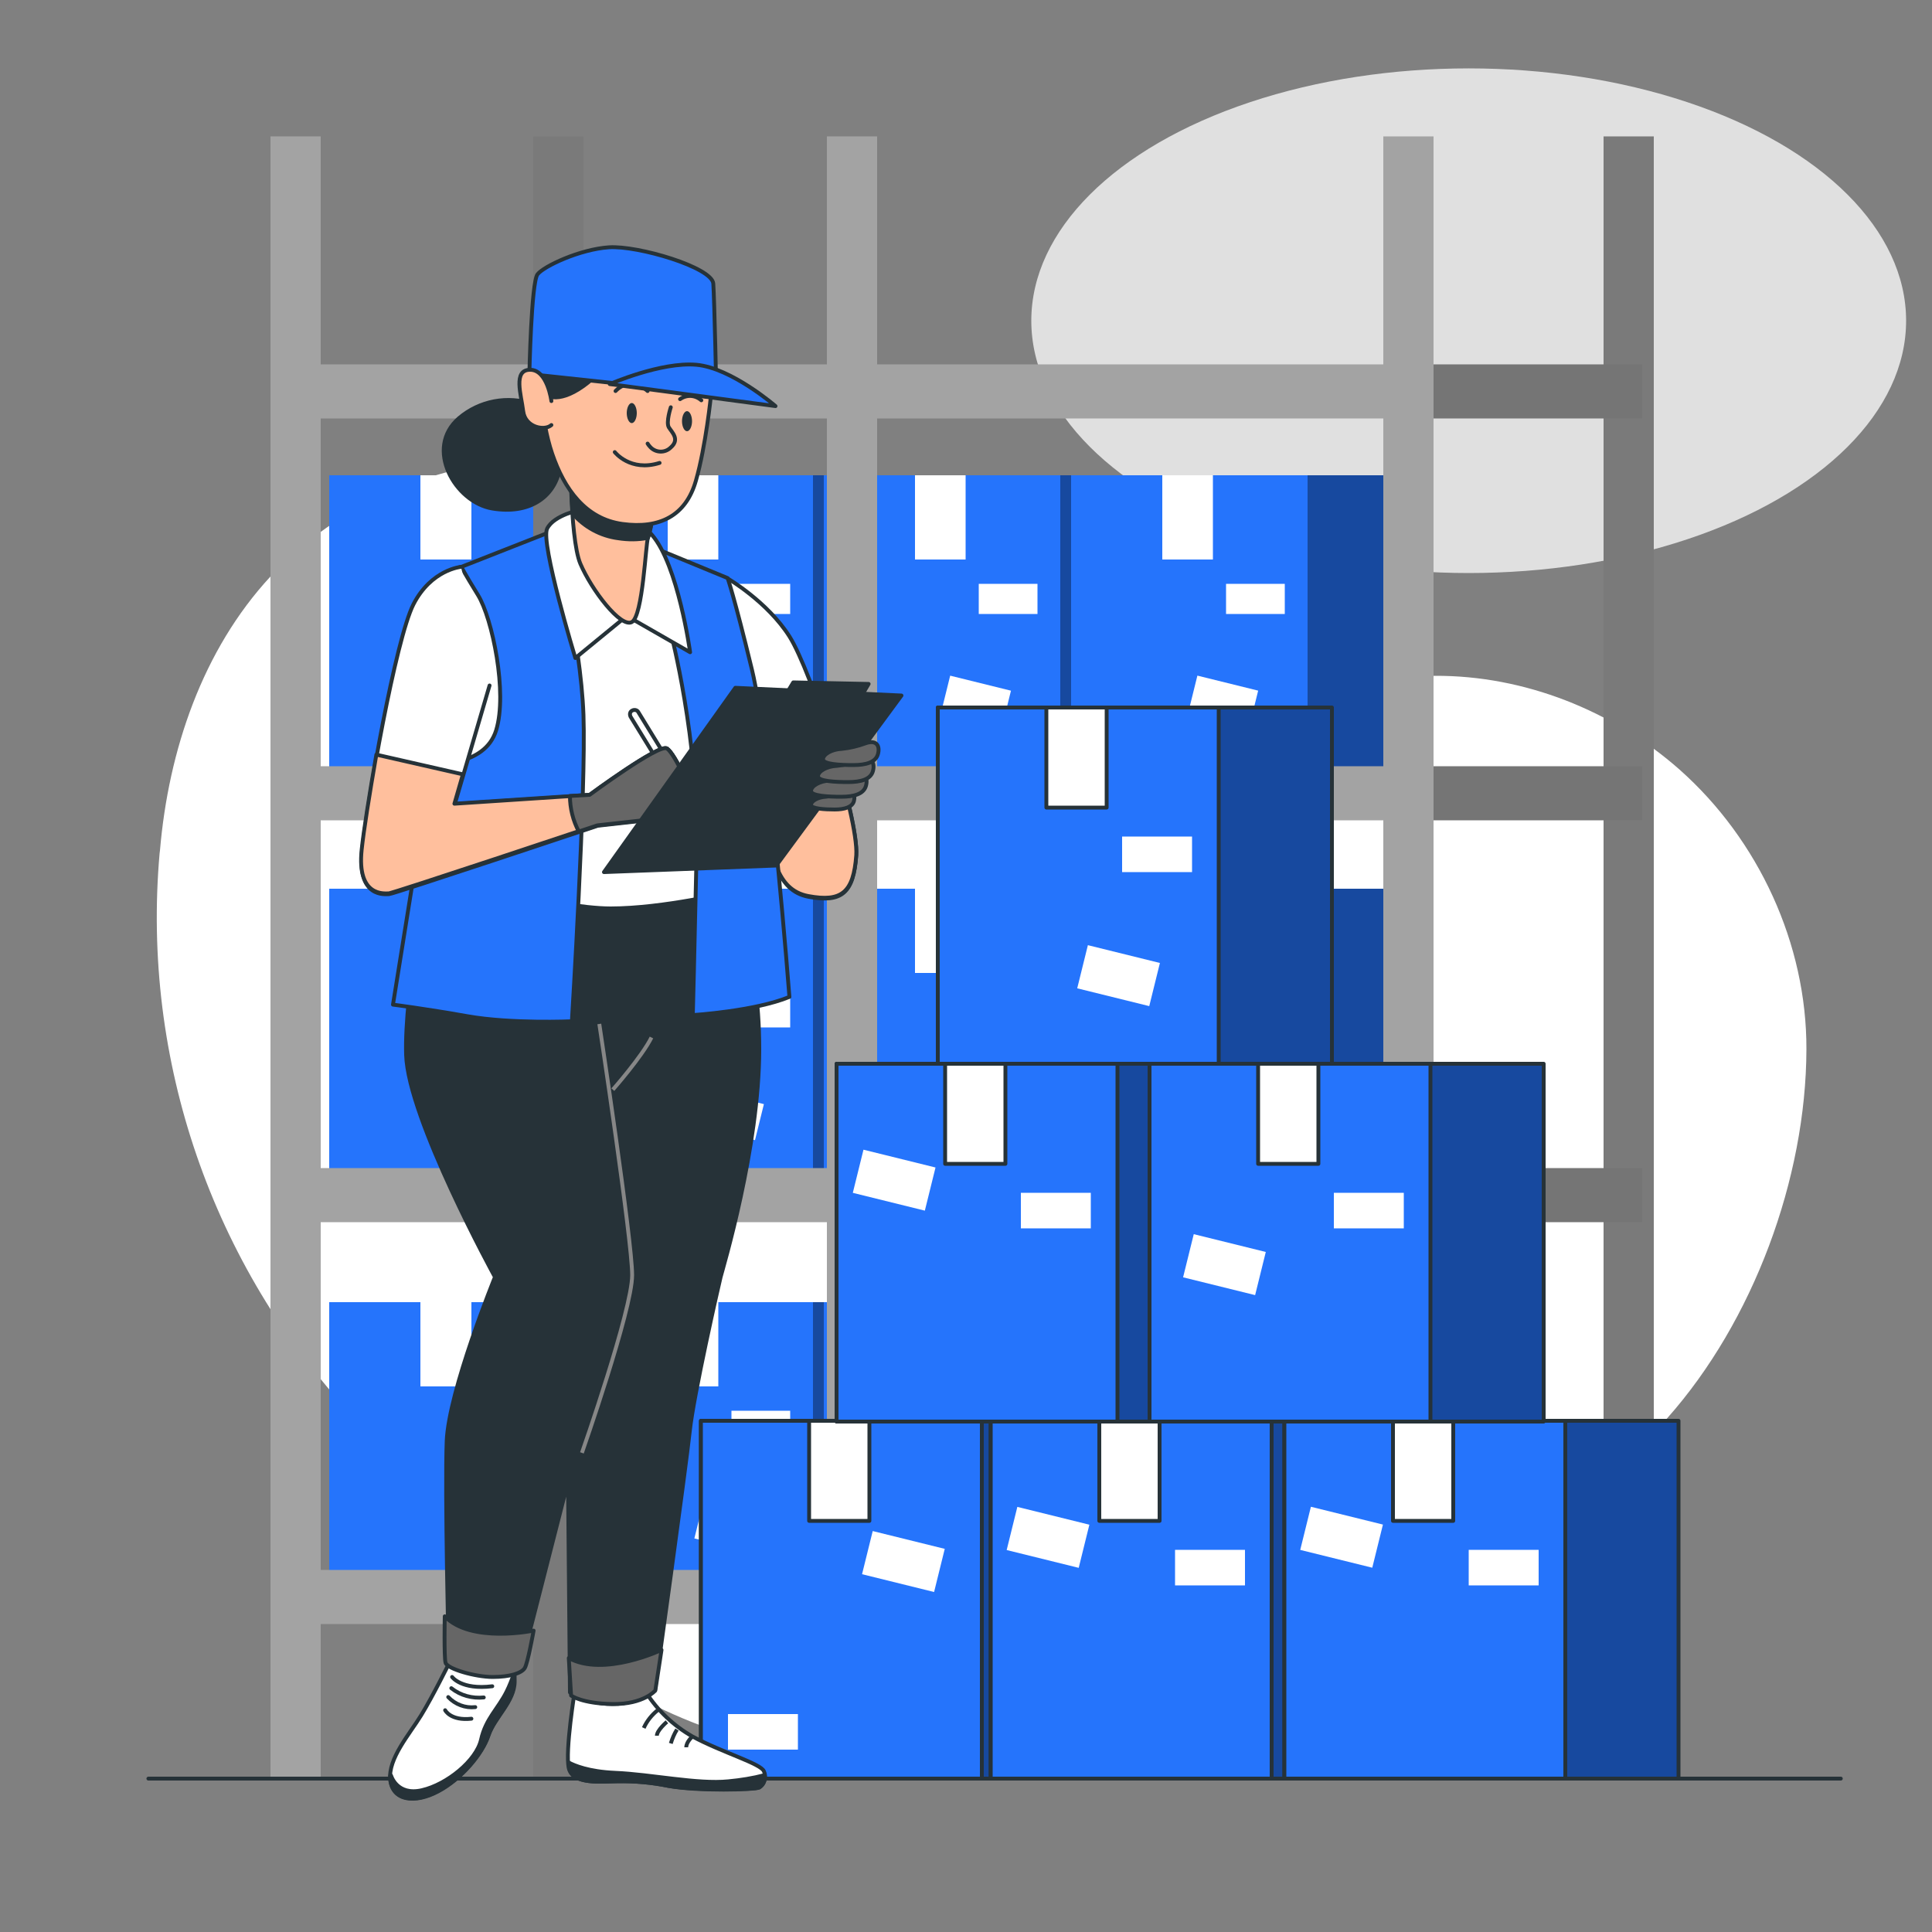 <?xml version="1.0" encoding="utf-8"?>
<!-- Generator: Adobe Illustrator 21.0.1, SVG Export Plug-In . SVG Version: 6.00 Build 0)  -->
<svg version="1.1" id="Livello_1" xmlns="http://www.w3.org/2000/svg" xmlns:xlink="http://www.w3.org/1999/xlink" x="0px" y="0px"
	 viewBox="0 0 500 500" style="enable-background:new 0 0 500 500;" xml:space="preserve">
<rect x="0" y="0" width="500" height="500" fill="#808080" stroke="none"/>
<style type="text/css">
	.st0{fill:#FFFFFF;}
	.st1{fill:#E0E0E0;}
	.st2{fill:#2574FC;}
	.st3{clip-path:url(#SVGID_2_);}
	.st4{opacity:0.37;enable-background:new    ;}
	.st5{clip-path:url(#SVGID_4_);}
	.st6{clip-path:url(#SVGID_6_);}
	.st7{clip-path:url(#SVGID_8_);}
	.st8{clip-path:url(#SVGID_10_);}
	.st9{clip-path:url(#SVGID_12_);}
	.st10{clip-path:url(#SVGID_14_);}
	.st11{clip-path:url(#SVGID_16_);}
	.st12{clip-path:url(#SVGID_18_);}
	.st13{clip-path:url(#SVGID_20_);}
	.st14{clip-path:url(#SVGID_22_);}
	.st15{clip-path:url(#SVGID_24_);}
	.st16{fill:#A3A3A3;}
	.st17{fill:#7A7A7A;}
	.st18{fill:#757575;}
	.st19{clip-path:url(#SVGID_26_);}
	.st20{fill:none;stroke:#263238;stroke-linecap:round;stroke-linejoin:round;}
	.st21{fill:#2574FC;stroke:#263238;stroke-linecap:round;stroke-linejoin:round;}
	.st22{fill:#FFFFFF;stroke:#263238;stroke-linecap:round;stroke-linejoin:round;}
	.st23{clip-path:url(#SVGID_28_);}
	.st24{clip-path:url(#SVGID_30_);}
	.st25{clip-path:url(#SVGID_32_);}
	.st26{clip-path:url(#SVGID_34_);}
	.st27{clip-path:url(#SVGID_36_);}
	.st28{fill:#263238;stroke:#263238;stroke-linecap:round;stroke-linejoin:round;}
	.st29{fill:#FFFFFF;stroke:#263238;stroke-miterlimit:10;}
	.st30{fill:#263238;stroke:#263238;stroke-miterlimit:10;}
	.st31{fill:none;stroke:#263238;stroke-miterlimit:10;}
	.st32{fill:none;stroke:#878787;stroke-miterlimit:10;}
	.st33{fill:#FFBF9D;stroke:#263238;stroke-linecap:round;stroke-linejoin:round;}
	.st34{fill:#666666;stroke:#263238;stroke-linecap:round;stroke-linejoin:round;}
	.st35{fill:#263238;}
</style>
<g id="freepik--background-simple--inject-377">
	<path class="st0" d="M431.5,367c22.2-25,35.9-61.9,36-95.4c0.1-27.3-12.4-54.3-32.8-72.4c-17.3-15.3-40.2-24.4-63.3-24.3
		c-20.1,0.1-39.4,6.7-59,11.2c-19.6,4.4-40.9,6.5-59-2.2c-17.7-8.4-29.3-25.5-44-38.4c-19.3-17-44.9-26.9-70.6-26.5
		S87.5,130.3,70,149.2c-17.6,19-26.4,45-28.6,70.9l-0.1,0.8c-4.7,53.5,13.6,106.4,50.1,145.7l41.7,44.7c29.2,42,95.7,51,146.6,45.5
		S397.6,405.3,431.5,367z"/>
</g>
<ellipse id="freepik--Shadow--inject-119" class="st1" cx="380.1" cy="83" rx="113.2" ry="65.3"/>
<g id="freepik--boxes-2--inject-117">
	<rect x="85.2" y="123" class="st2" width="85.9" height="78"/>
	<g>
		<g>
			<defs>
				<rect id="SVGID_1_" x="85.2" y="123" width="85.9" height="78"/>
			</defs>
			<clipPath id="SVGID_2_">
				<use xlink:href="#SVGID_1_"  style="overflow:visible;"/>
			</clipPath>
			<g class="st3">
				<rect x="85.2" y="123" class="st4" width="85.9" height="78"/>
			</g>
		</g>
	</g>
	<rect x="85.2" y="123" class="st2" width="61.2" height="78"/>
	<rect x="108.8" y="123" class="st0" width="13.2" height="21.8"/>
	<rect x="125.3" y="151.1" class="st0" width="15.2" height="7.8"/>
	
		<rect x="119.8" y="173.5" transform="matrix(0.24 -0.971 0.971 0.24 -81.576 258.921)" class="st0" width="9.6" height="16.2"/>
	<rect x="149.2" y="123" class="st2" width="85.9" height="78"/>
	<g>
		<g>
			<defs>
				<rect id="SVGID_3_" x="149.2" y="123" width="85.9" height="78"/>
			</defs>
			<clipPath id="SVGID_4_">
				<use xlink:href="#SVGID_3_"  style="overflow:visible;"/>
			</clipPath>
			<g class="st5">
				<rect x="149.2" y="123" class="st4" width="85.9" height="78"/>
			</g>
		</g>
	</g>
	<rect x="149.2" y="123" class="st2" width="61.2" height="78"/>
	<rect x="172.8" y="123" class="st0" width="13.1" height="21.8"/>
	<rect x="189.3" y="151.1" class="st0" width="15.2" height="7.8"/>
	
		<rect x="183.8" y="173.5" transform="matrix(0.24 -0.971 0.971 0.24 -32.957 321.038)" class="st0" width="9.6" height="16.2"/>
	<rect x="213.2" y="123" class="st2" width="85.9" height="78"/>
	<g>
		<g>
			<defs>
				<rect id="SVGID_5_" x="213.2" y="123" width="85.9" height="78"/>
			</defs>
			<clipPath id="SVGID_6_">
				<use xlink:href="#SVGID_5_"  style="overflow:visible;"/>
			</clipPath>
			<g class="st6">
				<rect x="213.2" y="123" class="st4" width="85.9" height="78"/>
			</g>
		</g>
	</g>
	<rect x="213.2" y="123" class="st2" width="61.2" height="78"/>
	<rect x="236.8" y="123" class="st0" width="13.1" height="21.8"/>
	<rect x="253.3" y="151.1" class="st0" width="15.2" height="7.8"/>
	
		<rect x="247.8" y="173.5" transform="matrix(0.24 -0.971 0.971 0.24 15.662 383.156)" class="st0" width="9.6" height="16.2"/>
	<rect x="277.2" y="123" class="st2" width="85.9" height="78"/>
	<g>
		<g>
			<defs>
				<rect id="SVGID_7_" x="277.2" y="123" width="85.9" height="78"/>
			</defs>
			<clipPath id="SVGID_8_">
				<use xlink:href="#SVGID_7_"  style="overflow:visible;"/>
			</clipPath>
			<g class="st7">
				<rect x="277.2" y="123" class="st4" width="85.9" height="78"/>
			</g>
		</g>
	</g>
	<rect x="277.2" y="123" class="st2" width="61.2" height="78"/>
	<rect x="300.8" y="123" class="st0" width="13.1" height="21.8"/>
	<rect x="317.3" y="151.1" class="st0" width="15.2" height="7.8"/>
	
		<rect x="311.8" y="173.5" transform="matrix(0.24 -0.971 0.971 0.24 64.278 445.288)" class="st0" width="9.6" height="16.2"/>
	<rect x="85.2" y="230" class="st2" width="85.9" height="78"/>
	<g>
		<g>
			<defs>
				<rect id="SVGID_9_" x="85.2" y="230" width="85.9" height="78"/>
			</defs>
			<clipPath id="SVGID_10_">
				<use xlink:href="#SVGID_9_"  style="overflow:visible;"/>
			</clipPath>
			<g class="st8">
				<rect x="85.2" y="230" class="st4" width="85.9" height="78"/>
			</g>
		</g>
	</g>
	<rect x="85.2" y="230" class="st2" width="61.2" height="78"/>
	<rect x="108.8" y="230" class="st0" width="13.2" height="21.8"/>
	<rect x="125.3" y="258.1" class="st0" width="15.2" height="7.8"/>
	
		<rect x="119.8" y="280.5" transform="matrix(0.24 -0.971 0.971 0.24 -185.431 340.195)" class="st0" width="9.6" height="16.2"/>
	<rect x="149.2" y="230" class="st2" width="85.9" height="78"/>
	<g>
		<g>
			<defs>
				<rect id="SVGID_11_" x="149.2" y="230" width="85.9" height="78"/>
			</defs>
			<clipPath id="SVGID_12_">
				<use xlink:href="#SVGID_11_"  style="overflow:visible;"/>
			</clipPath>
			<g class="st9">
				<rect x="149.2" y="230" class="st4" width="85.9" height="78"/>
			</g>
		</g>
	</g>
	<rect x="149.2" y="230" class="st2" width="61.2" height="78"/>
	<rect x="172.8" y="230" class="st0" width="13.1" height="21.8"/>
	<rect x="189.3" y="258.1" class="st0" width="15.2" height="7.8"/>
	
		<rect x="183.8" y="280.5" transform="matrix(0.24 -0.971 0.971 0.24 -136.816 402.327)" class="st0" width="9.6" height="16.2"/>
	<rect x="213.2" y="230" class="st2" width="85.9" height="78"/>
	<g>
		<g>
			<defs>
				<rect id="SVGID_13_" x="213.2" y="230" width="85.9" height="78"/>
			</defs>
			<clipPath id="SVGID_14_">
				<use xlink:href="#SVGID_13_"  style="overflow:visible;"/>
			</clipPath>
			<g class="st10">
				<rect x="213.2" y="230" class="st4" width="85.9" height="78"/>
			</g>
		</g>
	</g>
	<rect x="213.2" y="230" class="st2" width="61.2" height="78"/>
	<rect x="236.8" y="230" class="st0" width="13.1" height="21.8"/>
	<rect x="253.3" y="258.1" class="st0" width="15.2" height="7.8"/>
	
		<rect x="247.8" y="280.5" transform="matrix(0.24 -0.971 0.971 0.24 -88.197 464.445)" class="st0" width="9.6" height="16.2"/>
	<rect x="277.2" y="230" class="st2" width="85.9" height="78"/>
	<g>
		<g>
			<defs>
				<rect id="SVGID_15_" x="277.2" y="230" width="85.9" height="78"/>
			</defs>
			<clipPath id="SVGID_16_">
				<use xlink:href="#SVGID_15_"  style="overflow:visible;"/>
			</clipPath>
			<g class="st11">
				<rect x="277.2" y="230" class="st4" width="85.9" height="78"/>
			</g>
		</g>
	</g>
	<rect x="277.2" y="230" class="st2" width="61.2" height="78"/>
	<rect x="300.8" y="230" class="st0" width="13.1" height="21.8"/>
	<rect x="317.3" y="258.1" class="st0" width="15.2" height="7.8"/>
	
		<rect x="311.8" y="280.5" transform="matrix(0.24 -0.971 0.971 0.24 -39.577 526.562)" class="st0" width="9.6" height="16.2"/>
	<rect x="85.2" y="337" class="st2" width="85.9" height="78"/>
	<g>
		<g>
			<defs>
				<rect id="SVGID_17_" x="85.2" y="337" width="85.9" height="78"/>
			</defs>
			<clipPath id="SVGID_18_">
				<use xlink:href="#SVGID_17_"  style="overflow:visible;"/>
			</clipPath>
			<g class="st12">
				<rect x="85.2" y="337" class="st4" width="85.9" height="78"/>
			</g>
		</g>
	</g>
	<rect x="85.2" y="337" class="st2" width="61.2" height="78"/>
	<rect x="108.8" y="337" class="st0" width="13.2" height="21.8"/>
	<rect x="125.3" y="365.1" class="st0" width="15.2" height="7.8"/>
	
		<rect x="119.8" y="387.4" transform="matrix(0.24 -0.971 0.971 0.24 -289.291 421.483)" class="st0" width="9.6" height="16.2"/>
	<rect x="149.2" y="337" class="st2" width="85.9" height="78"/>
	<g>
		<g>
			<defs>
				<rect id="SVGID_19_" x="149.2" y="337" width="85.9" height="78"/>
			</defs>
			<clipPath id="SVGID_20_">
				<use xlink:href="#SVGID_19_"  style="overflow:visible;"/>
			</clipPath>
			<g class="st13">
				<rect x="149.2" y="337" class="st4" width="85.9" height="78"/>
			</g>
		</g>
	</g>
	<rect x="149.2" y="337" class="st2" width="61.2" height="78"/>
	<rect x="172.8" y="337" class="st0" width="13.1" height="21.8"/>
	<rect x="189.3" y="365.1" class="st0" width="15.2" height="7.8"/>
	
		<rect x="183.8" y="387.5" transform="matrix(0.24 -0.971 0.971 0.24 -240.675 483.616)" class="st0" width="9.6" height="16.2"/>
	<rect x="213.2" y="337" class="st2" width="85.9" height="78"/>
	<g>
		<g>
			<defs>
				<rect id="SVGID_21_" x="213.2" y="337" width="85.9" height="78"/>
			</defs>
			<clipPath id="SVGID_22_">
				<use xlink:href="#SVGID_21_"  style="overflow:visible;"/>
			</clipPath>
			<g class="st14">
				<rect x="213.2" y="337" class="st4" width="85.9" height="78"/>
			</g>
		</g>
	</g>
	<rect x="213.2" y="337" class="st2" width="61.2" height="78"/>
	<rect x="236.8" y="337" class="st0" width="13.1" height="21.8"/>
	<rect x="253.3" y="365.1" class="st0" width="15.2" height="7.8"/>
	
		<rect x="247.8" y="387.5" transform="matrix(0.24 -0.971 0.971 0.24 -192.056 545.733)" class="st0" width="9.6" height="16.2"/>
	<rect x="277.2" y="337" class="st2" width="85.9" height="78"/>
	<g>
		<g>
			<defs>
				<rect id="SVGID_23_" x="277.2" y="337" width="85.9" height="78"/>
			</defs>
			<clipPath id="SVGID_24_">
				<use xlink:href="#SVGID_23_"  style="overflow:visible;"/>
			</clipPath>
			<g class="st15">
				<rect x="277.2" y="337" class="st4" width="85.9" height="78"/>
			</g>
		</g>
	</g>
	<rect x="277.2" y="337" class="st2" width="61.2" height="78"/>
	<rect x="300.8" y="337" class="st0" width="13.1" height="21.8"/>
	<rect x="317.3" y="365.1" class="st0" width="15.2" height="7.8"/>
	
		<rect x="311.8" y="387.5" transform="matrix(0.24 -0.971 0.971 0.24 -143.437 607.851)" class="st0" width="9.6" height="16.2"/>
	<rect x="71" y="94.3" class="st16" width="300" height="14"/>
	<rect x="71" y="198.3" class="st16" width="300" height="14"/>
	<rect x="71" y="302.3" class="st16" width="300" height="14"/>
	<rect x="71" y="406.3" class="st16" width="300" height="14"/>
	<rect x="415" y="35.3" class="st17" width="13" height="425"/>
	<rect x="138" y="35.3" class="st17" width="13" height="425"/>
	<rect x="364" y="94.3" class="st18" width="61" height="14"/>
	<rect x="364" y="198.3" class="st18" width="61" height="14"/>
	<rect x="364" y="302.3" class="st18" width="61" height="14"/>
	<rect x="364" y="406.3" class="st18" width="61" height="14"/>
	<rect x="70" y="35.3" class="st16" width="13" height="425"/>
	<rect x="214" y="35.3" class="st16" width="13" height="425"/>
	<rect x="358" y="35.3" class="st16" width="13" height="425"/>
</g>
<g id="freepik--boxes-1--inject-117">
	<rect x="242.7" y="183.1" class="st2" width="102" height="92.6"/>
	<g>
		<g>
			<defs>
				<rect id="SVGID_25_" x="242.7" y="183.1" width="102" height="92.6"/>
			</defs>
			<clipPath id="SVGID_26_">
				<use xlink:href="#SVGID_25_"  style="overflow:visible;"/>
			</clipPath>
			<g class="st19">
				<rect x="242.7" y="183.1" class="st4" width="102" height="92.6"/>
			</g>
		</g>
	</g>
	<rect x="242.7" y="183.1" class="st20" width="102" height="92.6"/>
	<rect x="242.7" y="183.1" class="st21" width="72.7" height="92.6"/>
	<rect x="270.8" y="183.1" class="st22" width="15.6" height="25.9"/>
	<rect x="290.4" y="216.5" class="st0" width="18.1" height="9.2"/>
	
		<rect x="283.7" y="243" transform="matrix(0.24 -0.971 0.971 0.24 -25.259 472.928)" class="st0" width="11.5" height="19.2"/>
	<rect x="181.4" y="367.7" class="st2" width="102" height="92.6"/>
	<g>
		<g>
			<defs>
				<rect id="SVGID_27_" x="181.4" y="367.7" width="102" height="92.6"/>
			</defs>
			<clipPath id="SVGID_28_">
				<use xlink:href="#SVGID_27_"  style="overflow:visible;"/>
			</clipPath>
			<g class="st23">
				<rect x="181.4" y="367.7" class="st4" width="102" height="92.6"/>
			</g>
		</g>
	</g>
	<rect x="181.4" y="367.7" class="st20" width="102" height="92.6"/>
	<rect x="181.4" y="367.7" class="st21" width="72.7" height="92.6"/>
	<rect x="209.4" y="367.7" class="st22" width="15.6" height="25.9"/>
	<rect x="188.4" y="443.6" class="st0" width="18.1" height="9.2"/>
	
		<rect x="228" y="394.6" transform="matrix(0.24 -0.971 0.971 0.24 -214.778 534.086)" class="st0" width="11.5" height="19.2"/>
	<rect x="256.4" y="367.7" class="st2" width="102" height="92.6"/>
	<g>
		<g>
			<defs>
				<rect id="SVGID_29_" x="256.4" y="367.7" width="102" height="92.6"/>
			</defs>
			<clipPath id="SVGID_30_">
				<use xlink:href="#SVGID_29_"  style="overflow:visible;"/>
			</clipPath>
			<g class="st24">
				<rect x="256.4" y="367.7" class="st4" width="102" height="92.6"/>
			</g>
		</g>
	</g>
	<rect x="256.4" y="367.7" class="st20" width="102" height="92.6"/>
	<rect x="256.4" y="367.7" class="st21" width="72.7" height="92.6"/>
	<rect x="284.5" y="367.7" class="st22" width="15.6" height="25.9"/>
	<rect x="304.1" y="401.1" class="st0" width="18.1" height="9.2"/>
	
		<rect x="265.4" y="388.4" transform="matrix(0.24 -0.971 0.971 0.24 -180.307 565.636)" class="st0" width="11.5" height="19.2"/>
	<rect x="332.4" y="367.7" class="st2" width="102" height="92.6"/>
	<g>
		<g>
			<defs>
				<rect id="SVGID_31_" x="332.4" y="367.7" width="102" height="92.6"/>
			</defs>
			<clipPath id="SVGID_32_">
				<use xlink:href="#SVGID_31_"  style="overflow:visible;"/>
			</clipPath>
			<g class="st25">
				<rect x="332.4" y="367.7" class="st4" width="102" height="92.6"/>
			</g>
		</g>
	</g>
	<rect x="332.4" y="367.7" class="st20" width="102" height="92.6"/>
	<rect x="332.4" y="367.7" class="st21" width="72.7" height="92.6"/>
	<rect x="360.5" y="367.7" class="st22" width="15.6" height="25.9"/>
	<rect x="380.1" y="401.1" class="st0" width="18.1" height="9.2"/>
	
		<rect x="341.4" y="388.4" transform="matrix(0.24 -0.971 0.971 0.24 -122.574 639.399)" class="st0" width="11.5" height="19.2"/>
	<rect x="216.5" y="275.3" class="st2" width="102" height="92.6"/>
	<g>
		<g>
			<defs>
				<rect id="SVGID_33_" x="216.5" y="275.3" width="102" height="92.6"/>
			</defs>
			<clipPath id="SVGID_34_">
				<use xlink:href="#SVGID_33_"  style="overflow:visible;"/>
			</clipPath>
			<g class="st26">
				<rect x="216.5" y="275.3" class="st4" width="102" height="92.6"/>
			</g>
		</g>
	</g>
	<rect x="216.5" y="275.3" class="st20" width="102" height="92.6"/>
	<rect x="216.5" y="275.3" class="st21" width="72.7" height="92.6"/>
	<rect x="244.6" y="275.3" class="st22" width="15.6" height="25.9"/>
	<rect x="264.2" y="308.7" class="st0" width="18.1" height="9.2"/>
	
		<rect x="225.6" y="296" transform="matrix(0.24 -0.971 0.971 0.24 -120.853 456.724)" class="st0" width="11.5" height="19.2"/>
	<rect x="297.5" y="275.3" class="st2" width="102" height="92.6"/>
	<g>
		<g>
			<defs>
				<rect id="SVGID_35_" x="297.5" y="275.3" width="102" height="92.6"/>
			</defs>
			<clipPath id="SVGID_36_">
				<use xlink:href="#SVGID_35_"  style="overflow:visible;"/>
			</clipPath>
			<g class="st27">
				<rect x="297.5" y="275.3" class="st4" width="102" height="92.6"/>
			</g>
		</g>
	</g>
	<rect x="297.5" y="275.3" class="st20" width="102" height="92.6"/>
	<rect x="297.5" y="275.3" class="st21" width="72.7" height="92.6"/>
	<rect x="325.6" y="275.3" class="st22" width="15.6" height="25.9"/>
	<rect x="345.2" y="308.7" class="st0" width="18.1" height="9.2"/>
	
		<rect x="311.1" y="317.9" transform="matrix(0.24 -0.971 0.971 0.24 -77.162 556.349)" class="st0" width="11.5" height="19.2"/>
</g>
<g id="freepik--Floor--inject-117">
	<line class="st20" x1="38.4" y1="460.3" x2="476.4" y2="460.3"/>
</g>
<g id="freepik--Character--inject-117">
	<path class="st22" d="M116.2,430.5c0,0-4.2,8.5-7.2,13.4s-8.6,11.2-8,16.7s6.4,6.2,12.4,3s11.4-9.6,13-14.4s6.8-8.8,6.8-14.1
		s-0.4-6-2.4-6.6S118.2,427.1,116.2,430.5z"/>
	<path class="st28" d="M133.1,435c0-0.8,0-1.5,0-2.1c-0.6,1.7-1.2,3.3-2,4.9c-2.2,4.4-5.4,7-6.6,12.4s-8.8,11.6-15.3,13.1
		s-8-3.8-8-3.8H101c0,0.3,0,0.7,0,1c0.6,5.6,6.4,6.2,12.4,3s11.4-9.6,13-14.4S133.1,440.4,133.1,435z"/>
	<path class="st20" d="M117,434c0,0,2.4,3.4,10.4,2.4"/>
	<path class="st20" d="M116.8,436.9c2.4,1.9,5.4,2.7,8.4,2.4"/>
	<path class="st20" d="M116,439.2c1.8,1.9,4.4,2.9,7,2.6"/>
	<path class="st20" d="M115.2,442.6c0,0,1.4,2.8,6.8,2.2"/>
	<path class="st29" d="M167.2,438c3,4.7,7.1,8.6,12,11.4c7.8,4.2,17.7,7,18.5,9c0.7,1.5,0.2,3.3-1.2,4.2c-1,0.6-15.8,1-23.5-0.4
		c-4.4-0.9-8.9-1.3-13.4-1.2c-3.6,0-11.4,1-12.4-3.4s1.6-20.3,1.6-20.3S160.6,440.6,167.2,438z"/>
	<path class="st30" d="M196.5,462.6c1.1-0.7,1.6-1.9,1.4-3.2c-3.1,0.8-6.2,1.3-9.4,1.6c-8,0.8-19.9-1.8-29.3-2.2
		c-6.9-0.3-10.6-1.9-12.1-2.7c0,0.5,0.1,1,0.2,1.5c1,4.4,8.8,3.4,12.4,3.4c4.5-0.1,9,0.3,13.4,1.2
		C180.8,463.5,195.5,463.1,196.5,462.6z"/>
	<path class="st31" d="M170.2,442.6c-1.5,1.2-2.8,2.8-3.6,4.6"/>
	<path class="st31" d="M172.6,445.6c0,0-2.6,2.2-2.6,3.6"/>
	<path class="st31" d="M175.2,447.6c-0.7,1.1-1.2,2.3-1.6,3.6"/>
	<path class="st31" d="M179.2,449.4c0,0-1.6,1.4-1.6,2.8"/>
	<path class="st28" d="M110.9,226.3c0,0-6.3,30.2-5.8,46.7s23,57.5,23,57.5s-12,29.5-12.5,42.5s0.5,54.9,0.5,54.9s5,2.9,9.5,2.9
		s9.9-2.3,9.9-2.3l11.5-45l0.5,54.5c3.3,2,7.1,3,11,3s7.8-1.2,11-3.5c0,0,8-57.5,9-67s7.5-38,8-40s10-33.5,10-59s-7.3-40.8-7.3-40.8
		s-25.7-5.7-44.7-6.2C133.3,224.2,122.1,224.8,110.9,226.3z"/>
	<path class="st32" d="M150.6,376c0,0,13-37,13-46s-8.5-65-8.5-65"/>
	<path class="st32" d="M158.6,282c0,0,7.5-8.5,10-13.5"/>
	<path class="st22" d="M188.3,149.7c0,0,10.3,6,16,15s18,47,17.3,56.7s-3.7,12.3-12.3,10.7s-9.3-11.3-11.3-19.3S185.3,154,185.3,154
		l-0.3-4.7L188.3,149.7z"/>
	<path class="st33" d="M221.6,221.3c0.3-4.9-2.7-17.2-6.5-29.2L194,195c1.8,8.2,3.3,15.1,3.9,17.6c2,8,2.7,17.7,11.3,19.3
		S220.9,231,221.6,221.3z"/>
	<path class="st22" d="M119.3,146.7c0,0-8,1.7-10,15.7s2.7,37,2.7,37l-1,27c0,0,33.3,8.7,47,8.7s31.3-4.3,31.3-4.3s-7.3-67.3-8.7-73
		s-7.3-11.3-12.3-15s-17.7-3.3-25-1.3s-17.7,6-17.7,6L119.3,146.7z"/>
	<path class="st21" d="M143.3,137.3c0,0,7,28.3,7.7,47.7s-3,79.3-3,79.3s-15.7,0.7-27-1.3s-19.3-3-19.3-3l10-62.3
		c0,0,13.7,1,16.7-8.7s-1-29-4.7-35s-4.3-7.3-4.3-7.3L143.3,137.3z"/>
	<path class="st21" d="M173.6,163.7c0,0,7.3,28,6.7,56s-1,43-1,43s16-1,25-4.7c0,0-5-65.3-9.7-84.7s-6.3-23.7-6.3-23.7l-18.7-7.7
		L173.6,163.7z"/>
	<path class="st22" d="M150.4,131.9c0,0-7,1.3-8.8,4.9s7.3,33.5,7.3,33.5l13.3-10.9l16.4,9.4c0,0-3.1-22.6-9.9-30.4
		S150.4,131.9,150.4,131.9z"/>
	<path class="st33" d="M147.6,112.9c0,0-0.3,26.2,2.6,33s10.4,16.6,13.3,15.1s3.6-20.5,4.2-21.8s2.6-12,2.6-12
		S151.5,122,147.6,112.9z"/>
	<path class="st28" d="M147.6,112.9c0,0-0.1,10.5,0.6,20c3,3.5,7.2,5.8,11.8,6.4c2.6,0.4,5.1,0.4,7.7-0.1c0,0,0,0,0-0.1
		c0.5-1.3,2.6-12,2.6-12S151.5,122,147.6,112.9z"/>
	<path class="st22" d="M176.8,203.2l-2,1.2l-11.6-18.9c-0.3-0.6-0.2-1.3,0.4-1.6l0,0c0.5-0.3,1.3-0.2,1.6,0.4l0,0L176.8,203.2z"/>
	<path class="st22" d="M119.3,146.7c0,0-7.7,0.7-12.3,9.7s-12,51.3-13.3,63.7s6,11.3,7,11.3s54-17.7,54-17.7l18-2c0,0-2,1.7-0.3,1.7
		s5-3.3,6.3-5.3s-4-13-6-14.3s-20,12-20,12l-35,2.3l9-30.7"/>
	<path class="st33" d="M172.6,193.7c-2-1.3-20,12-20,12l-35,2.3l2.2-7.6l-22.4-5.1c-1.8,10.3-3.3,19.8-3.8,24.6
		c-1.3,12.3,6,11.3,7,11.3s54-17.7,54-17.7l18-2c0,0-2,1.7-0.3,1.7s5-3.3,6.3-5.3S174.6,195,172.6,193.7z"/>
	<path class="st34" d="M172.6,193.7c-2-1.3-20,12-20,12l-5.1,0.3c0,3.2,0.8,6.4,2.3,9.2l4.8-1.6l18-2c0,0-2,1.7-0.3,1.7
		s5-3.3,6.3-5.3S174.6,195,172.6,193.7z"/>
	<polygon class="st28" points="190.3,178 156.3,225.7 200.9,224 233.3,180 	"/>
	<polygon class="st28" points="205.3,176.6 202.7,180.9 222.2,181.4 224.8,177 	"/>
	<path class="st34" d="M218.5,205.1c-1.5,0.6-3.1,0.9-4.8,1.1c-2,0.1-3.8,1.1-3.8,2.1s3.6,1.2,6.1,1.2s4.6-0.6,5-2.2
		S220.9,204.1,218.5,205.1z"/>
	<path class="st34" d="M220.8,200.6c-1.9,0.7-4,1.2-6,1.4c-2.6,0.1-4.9,1.4-4.9,2.7s4.5,1.5,7.8,1.5s5.8-0.7,6.4-2.8
		S223.8,199.4,220.8,200.6z"/>
	<path class="st34" d="M222.6,196.8c-1.9,0.7-4,1.2-6,1.4c-2.6,0.1-4.9,1.4-4.9,2.7s4.5,1.5,7.8,1.5s5.8-0.7,6.4-2.8
		S225.6,195.6,222.6,196.8z"/>
	<path class="st34" d="M223.9,192.4c-1.9,0.7-4,1.2-6,1.4c-2.6,0.1-4.9,1.4-4.9,2.7s4.5,1.5,7.8,1.5s5.8-0.7,6.4-2.8
		S226.9,191.3,223.9,192.4z"/>
	<path class="st34" d="M115.1,418.3c0,0-0.2,10.4,0.2,12s7.7,3.7,12.2,3.7c4.5,0,7.5-1,8.3-2.3s2.3-9.7,2.3-9.7
		S121.9,425.4,115.1,418.3z"/>
	<path class="st28" d="M138,104.6c-6.6-2.3-13.9-0.9-19.2,3.6c-9.1,7.8-1,21.8,8.6,23.4s15.9-2.9,17.4-9.9S143.7,104.3,138,104.6z"
		/>
	<path class="st33" d="M184,102.3c0,0-1.3,13-3.9,22.1s-9.4,12.5-19,11.2s-15.1-9.1-18.2-18.2s-3.4-21.6-3.4-21.6L184,102.3z"/>
	<path class="st28" d="M140.9,102c0,0,3.1,2.9,10.1-2.1s3.6-7.3,3.6-7.3l-16.6,1L140.9,102z"/>
	<path class="st20" d="M173.6,105.4c0,0-1.3,3.9-0.5,5.2s2.9,3.1,0.5,5.2c-1.5,1.5-3.9,1.4-5.3-0.1c-0.3-0.3-0.5-0.6-0.7-0.9"/>
	<path class="st20" d="M159.1,117c0,0,4,5.2,11.6,2.8"/>
	<path class="st35" d="M164.8,106.9c0,1.4-0.6,2.6-1.3,2.6s-1.3-1.2-1.3-2.6s0.6-2.6,1.3-2.6S164.8,105.5,164.8,106.9z"/>
	<path class="st35" d="M179.1,109c0,1.4-0.6,2.6-1.3,2.6s-1.3-1.2-1.3-2.6s0.6-2.6,1.3-2.6S179.1,107.6,179.1,109z"/>
	<path class="st20" d="M159.3,101.2c0,0,3.6-4.2,8.3,0"/>
	<path class="st20" d="M176,103.3c1.7-1.2,3.9-1.1,5.5,0.3"/>
	<path class="st21" d="M137,96.8l48.4,5.2c0,0-0.5-24.4-0.8-28.6s-19.5-9.9-27-9.4s-16.9,4.9-18.5,7S137,96.8,137,96.8z"/>
	<path class="st21" d="M157.8,99.4l42.9,5.7c0,0-11.4-9.9-20.5-10.7S157.8,99.4,157.8,99.4z"/>
	<path class="st33" d="M142.7,103.8c0,0-1-8.1-5.5-8.1s-2.3,6.5-1.8,10.7s5.5,5.2,7.3,3.6"/>
	<path class="st34" d="M147.2,429.1l0.6,9.7c0,0,2.8,2.1,10.8,2.2s11-3.5,11-3.5l1.6-10.5C171.2,427,156.3,434.1,147.2,429.1z"/>
</g>
</svg>
